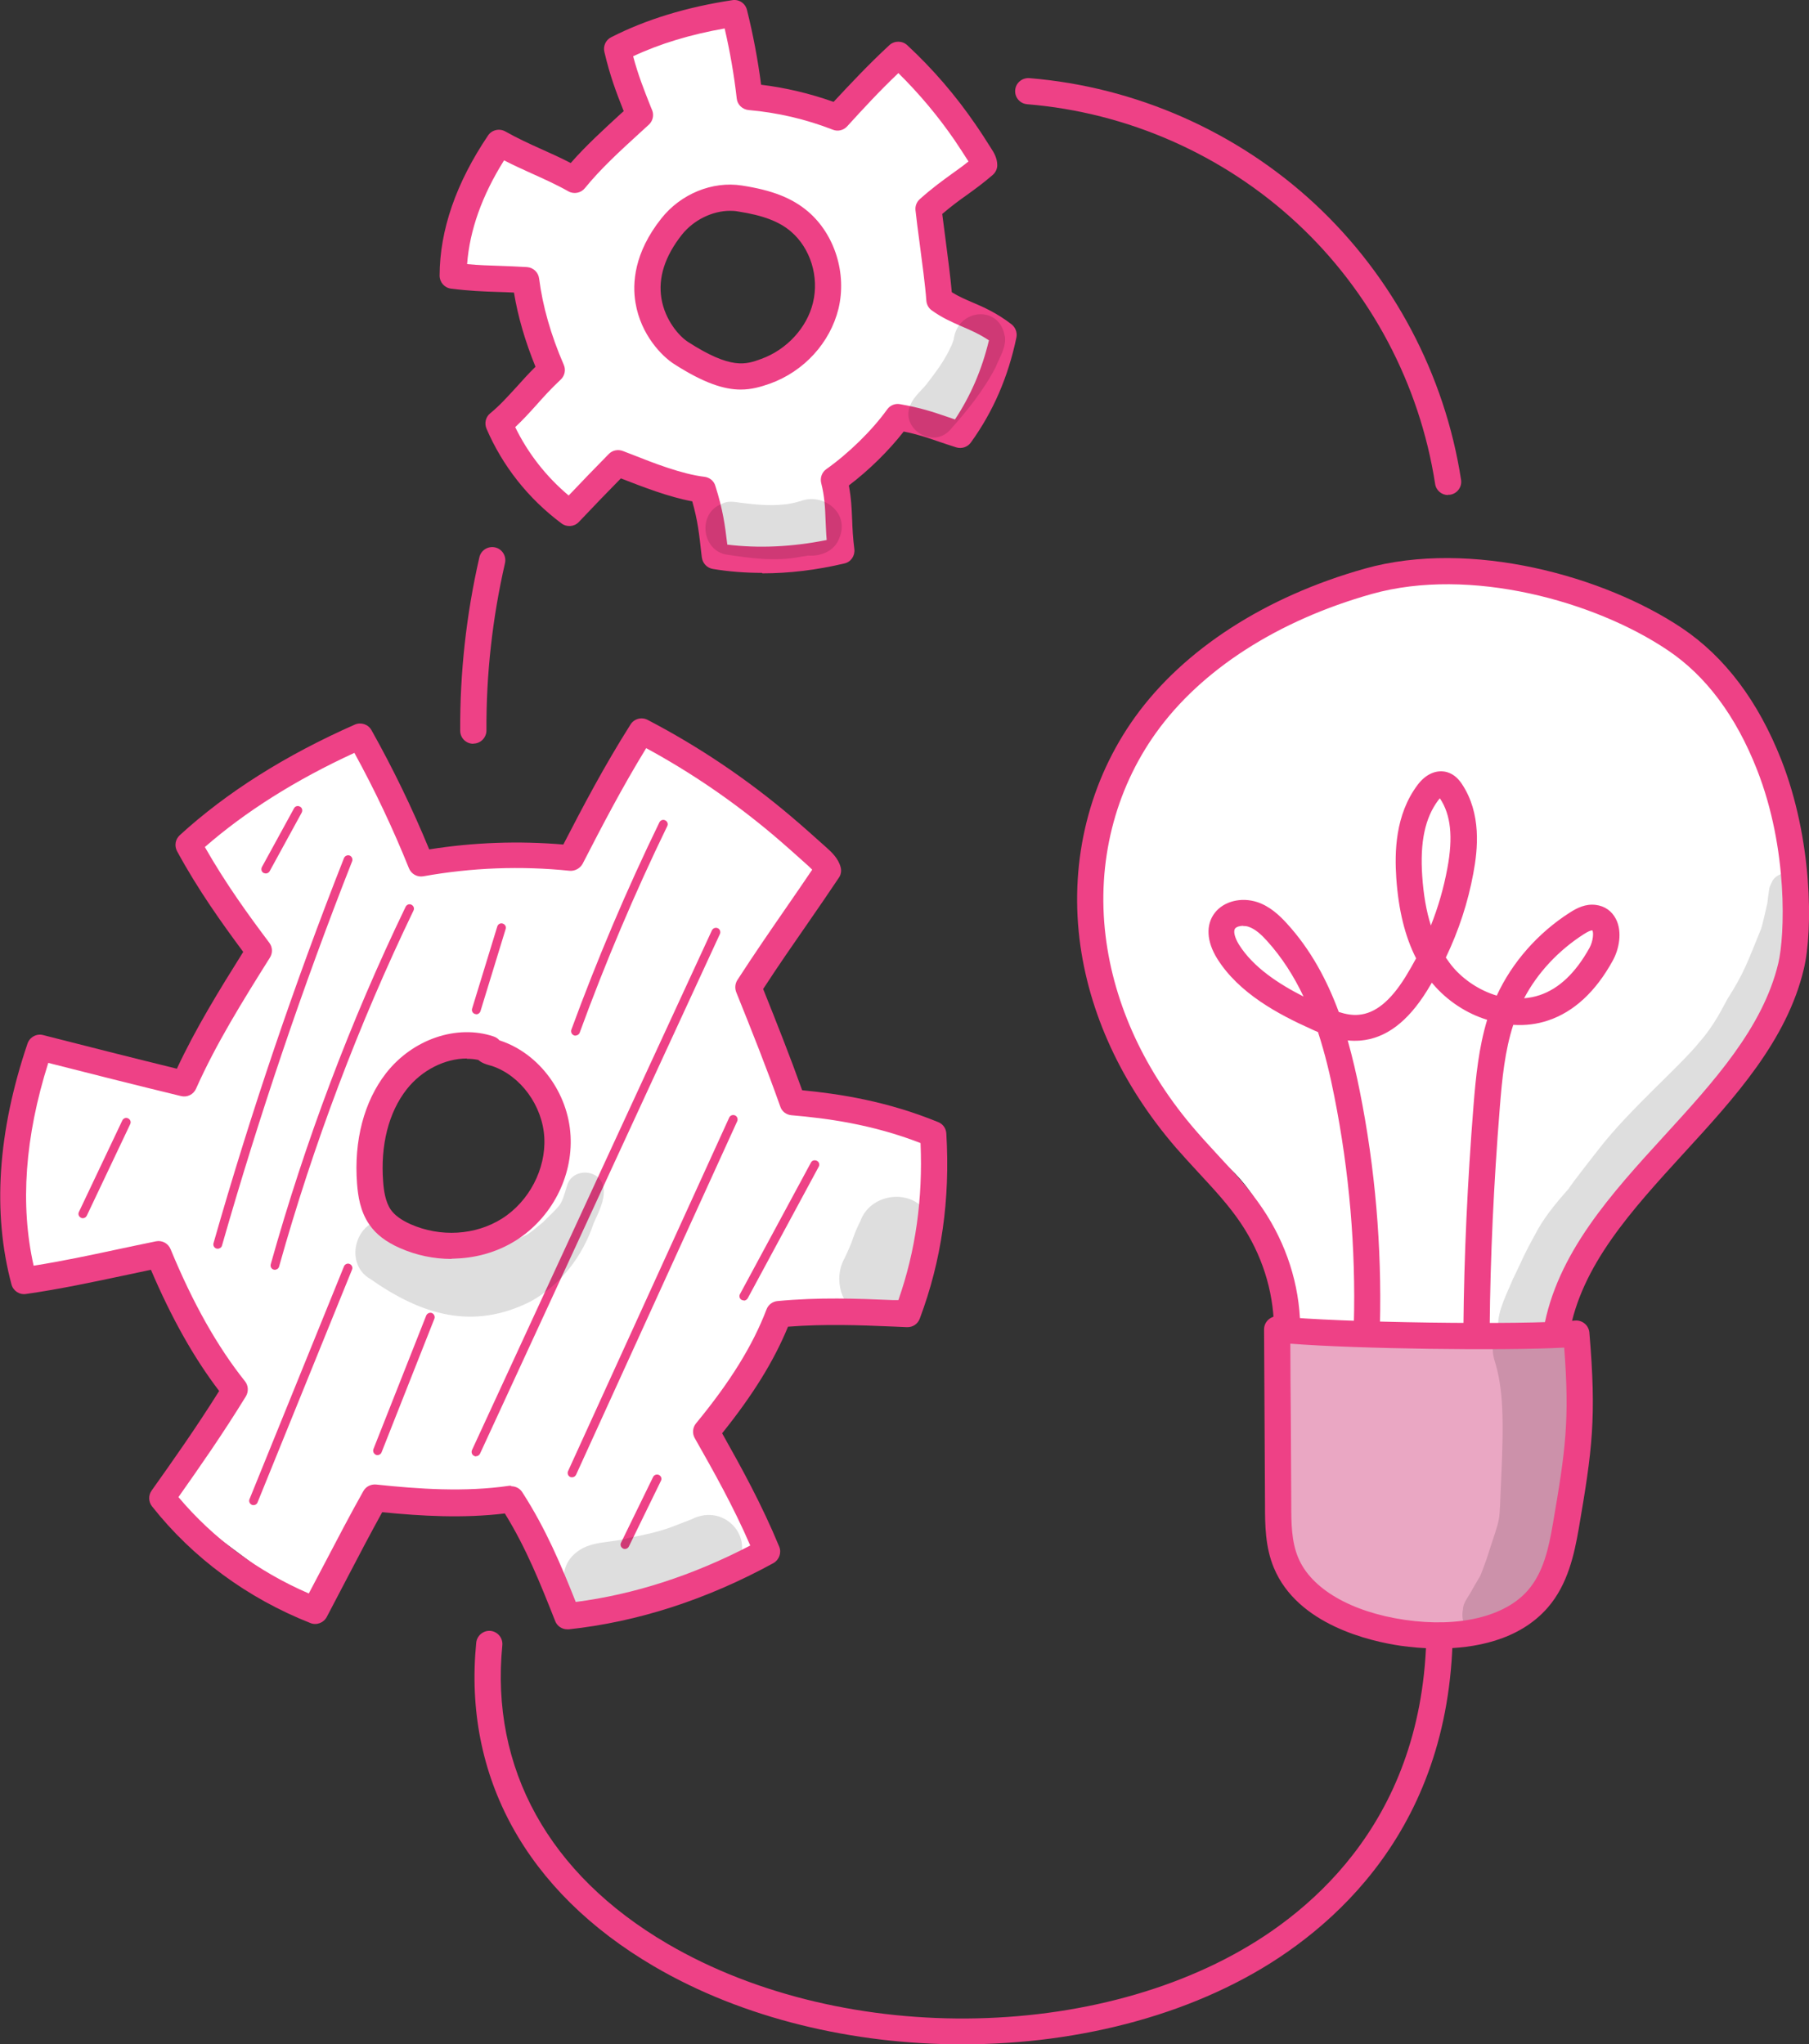 <?xml version="1.0" encoding="UTF-8"?><svg id="Layer_1" xmlns="http://www.w3.org/2000/svg" viewBox="0 0 115.06 130.04"><rect x="0" y="0" width="115.06" height="130.04" fill="#333333" stroke="none"/><defs><style>.cls-1{fill:#fff;}.cls-2{opacity:.13;}.cls-3{fill:#eaa7c3;}.cls-4{fill:#ee4186;}</style></defs><g><path class="cls-1" d="M50.25,70.13l-2.31-7.77,4.85-7-11.95-8.46c-1.54,2.57-3.08,5.14-4.62,7.71-.08,.14-.17,.28-.3,.37-.18,.12-.4,.12-.62,.12-2.66-.04-5.32-.09-7.99-.15-1.31-2.55-2.59-4.97-4.02-7.28-.11-.18-.25-.38-.46-.43s-.41,.07-.6,.18l-9.49,5.83c-.08,.05-.17,.1-.22,.19-.14,.21-.02,.48,.1,.7,1.2,2.16,2.62,4.18,4.24,6.02-1.43,2.69-2.93,5.19-4.58,7.59-.4,.58-.85,1.18-1.51,1.38-.55,.17-1.14,.01-1.69-.15-2.23-.64-4.43-1.37-6.61-2.19-1.86,4.48-2.21,9.6-.99,14.3,.18,.36,8.44-.85,8.44-.85l4.93,8.73-3.95,6.64,9.06,6.74,4.7-7.02,8.31,.17,3.21,7.41,12.38-4.37-3-7.6,4.45-7.37,8.4-.69,.26-10.46-8.43-2.27Zm-14.28,3.96c.09,.37-.23,1.09-.37,1.43-.12,.29-.24,.57-.41,.83-.31,.49-.72,.96-1.14,1.36-.89,.84-1.87,1.45-3,1.88-.46,.17-.95,.28-1.43,.37-.43,.07-.81,.11-1.24,.07-.26-.03-.53-.11-.8-.12,.74,0-.07,0-.36-.07-1.28-.36-2.52-1.43-3.14-2.61-.37-.71-.71-1.51-.74-2.33-.03-.74,.16-1.5,.44-2.18,.4-.97,.86-1.95,1.45-2.81,.66-.98,1.49-1.99,2.55-2.53,1.08-.55,2.23-.63,3.27-.23,.43-.2,.93-.27,1.34-.11,.78,.3,1.43,.67,1.97,1.33,.53,.65,.88,1.28,1.18,2.06,.09,.24,.18,.49,.24,.74,.03,.15,.06,.3,.09,.45,.03,.23,.06,.47,.09,.7v-.16c-.03-.2-.03-.21,0-.02,.03,.24,.07,.47,.1,.71,0,.12,.02,.24,.01,.36,0,.3-.02,.61-.1,.9Z"/><path class="cls-4" d="M13.85,79.43s-.05,0-.08-.01c-.15-.04-.23-.2-.19-.34,2.36-8.27,5.15-16.51,8.3-24.5,.06-.14,.22-.21,.36-.16,.14,.06,.21,.22,.16,.36-3.14,7.97-5.92,16.2-8.28,24.45-.03,.12-.15,.2-.27,.2Z"/><path class="cls-4" d="M17.48,80.77s-.05,0-.07-.01c-.15-.04-.23-.19-.19-.34,2.19-7.81,5.07-15.46,8.58-22.74,.07-.14,.23-.2,.37-.13,.14,.07,.2,.23,.13,.37-3.49,7.25-6.37,14.87-8.55,22.65-.03,.12-.15,.2-.27,.2Z"/><path class="cls-4" d="M16.12,95.74s-.07,0-.1-.02c-.14-.06-.21-.22-.15-.36l6.01-14.81c.06-.14,.22-.21,.36-.15,.14,.06,.21,.22,.15,.36l-6.01,14.81c-.04,.11-.15,.17-.26,.17Z"/><path class="cls-4" d="M24.01,92.56s-.07,0-.1-.02c-.14-.06-.21-.22-.16-.36l3.36-8.5c.06-.14,.22-.21,.36-.16,.14,.06,.21,.22,.16,.36l-3.36,8.5c-.04,.11-.15,.18-.26,.18Z"/><path class="cls-4" d="M30.29,64.51s-.05,0-.08-.01c-.15-.05-.23-.2-.18-.35l1.6-5.22c.05-.15,.2-.23,.35-.18,.15,.05,.23,.2,.18,.35l-1.6,5.22c-.04,.12-.15,.2-.27,.2Z"/><path class="cls-4" d="M36.61,65.88s-.06,0-.1-.02c-.14-.05-.22-.21-.17-.36,1.64-4.47,3.52-8.91,5.6-13.19,.07-.14,.23-.2,.37-.13,.14,.07,.2,.23,.13,.37-2.07,4.26-3.94,8.68-5.57,13.14-.04,.11-.15,.18-.26,.18Z"/><path class="cls-4" d="M30.28,92.64s-.08,0-.12-.03c-.14-.06-.2-.23-.14-.37l15.26-33.06c.07-.14,.23-.2,.37-.14,.14,.06,.2,.23,.14,.37l-15.26,33.06c-.05,.1-.15,.16-.25,.16Z"/><path class="cls-4" d="M36.39,93.97s-.08,0-.12-.02c-.14-.06-.2-.23-.14-.37l10.25-22.49c.06-.14,.23-.2,.37-.14,.14,.06,.2,.23,.14,.37l-10.25,22.49c-.05,.1-.15,.16-.25,.16Z"/><path class="cls-4" d="M47.31,82.72s-.09-.01-.13-.03c-.14-.07-.19-.24-.11-.38l4.51-8.36c.07-.14,.24-.18,.38-.11,.14,.07,.19,.24,.11,.38l-4.51,8.36c-.05,.09-.15,.15-.24,.15Z"/><path class="cls-4" d="M39.75,98.53s-.08,0-.12-.03c-.14-.07-.2-.23-.13-.37l2.04-4.18c.07-.14,.23-.19,.37-.13,.14,.07,.2,.23,.13,.37l-2.04,4.18c-.05,.1-.15,.16-.25,.16Z"/><path class="cls-4" d="M5.27,77.49s-.08,0-.12-.03c-.14-.07-.2-.23-.13-.37l2.76-5.82c.07-.14,.23-.2,.37-.13,.14,.07,.2,.23,.13,.37l-2.76,5.82c-.05,.1-.15,.16-.25,.16Z"/><path class="cls-4" d="M16.9,55.56s-.09-.01-.13-.03c-.14-.07-.18-.24-.11-.38l2.04-3.73c.07-.14,.24-.19,.38-.11,.14,.07,.18,.24,.11,.38l-2.04,3.73c-.05,.09-.15,.14-.24,.14Z"/><g class="cls-2"><path d="M38.4,75.64c-.1-1.31-2.06-1.43-2.35-.16-.39,1.23-.24,1.01-1.53,2.28-1.25,1.02-.79,.72-2.74,1.44-1.81,.56-1.08,.44-2.61,.44-.21-.04-.42-.09-.62-.16-.75-.28-.51-.14-1.94-.94-.59-.3-1.11-.85-1.8-.9-2.07-.39-3.08,2.68-1.25,3.72,3.24,2.27,6.5,3.29,10.2,1.42,1.91-1.06,3.3-2.87,4-4.97,.3-.68,.7-1.41,.64-2.16Z"/></g><g class="cls-2"><path d="M43.99,96.64c-1.22,.45-1.65,.75-3.94,1.17-1.08,.35-2.4,.17-3.33,.89-1.94,1.41-.33,4.66,1.93,3.97,2.72-.57,5.84-.69,7.95-2.74,1.67-1.91-.44-4.4-2.61-3.29Z"/></g><g class="cls-2"><path d="M59.4,78.65s0-.05,0-.07v.07c0-.46-.1-.92-.33-1.32-.94-1.79-3.69-1.5-4.35,.35-.04,.09-.09,.18-.15,.31-.18,.36-.3,.75-.44,1.12-.12,.29-.29,.68-.4,.9-.23,.41-.35,.86-.35,1.34,.03,3.06,4.26,3.64,5.07,.7,.41-.95,.74-1.92,.87-2.95,.03-.15,.05-.3,.05-.45Z"/></g><path class="cls-4" d="M36.08,103.64c-.34,0-.65-.21-.77-.53-.93-2.35-1.81-4.58-3.2-6.84-2.64,.32-5.29,.17-7.8-.08-.74,1.34-1.46,2.71-2.21,4.15-.43,.82-.86,1.65-1.32,2.52-.2,.37-.65,.54-1.04,.38-4-1.58-7.48-4.14-10.07-7.42-.23-.29-.24-.7-.03-1,1.37-1.93,2.78-3.92,4.3-6.34-1.61-2.11-3.03-4.64-4.34-7.71-.61,.13-1.22,.26-1.84,.39-1.94,.41-3.95,.84-6.11,1.15-.42,.06-.81-.2-.92-.61-1.22-4.56-.88-9.71,1.02-15.32,.14-.41,.58-.65,.99-.54,2.59,.66,5.49,1.4,8.51,2.14,1.19-2.55,2.66-4.94,4.22-7.43-1.35-1.82-2.87-3.94-4.21-6.41-.18-.34-.11-.75,.17-1.01,2.97-2.72,6.72-5.09,11.14-7.04,.39-.17,.85-.02,1.06,.36,1.37,2.44,2.6,4.98,3.67,7.58,2.82-.45,5.69-.55,8.53-.31,1.27-2.46,2.6-4.99,4.27-7.63,.23-.37,.7-.5,1.09-.3,3.24,1.69,6.3,3.75,9.1,6.12,.76,.64,1.5,1.31,2.23,1.96,.36,.32,.8,.72,.95,1.3,.06,.23,.02,.47-.12,.67-.64,.96-1.29,1.9-1.96,2.87-.92,1.33-1.87,2.69-2.85,4.2,.85,2.12,1.71,4.29,2.48,6.44,2.37,.23,5.4,.69,8.66,2.03,.3,.12,.49,.4,.51,.72,.25,4.22-.3,8.07-1.69,11.78-.13,.34-.44,.55-.81,.54l-.92-.04c-2.12-.09-4.31-.17-6.65,.01-.89,2.17-2.23,4.34-4.19,6.78,1.24,2.21,2.51,4.5,3.63,7.21,.16,.39,0,.84-.37,1.05-4.26,2.33-8.64,3.74-13.01,4.21-.03,0-.06,0-.09,0Zm-3.56-9.1c.28,0,.55,.14,.7,.38,1.51,2.34,2.49,4.69,3.4,6.98,3.72-.48,7.45-1.69,11.1-3.59-1.09-2.52-2.33-4.71-3.53-6.83-.17-.3-.14-.67,.08-.94,2.19-2.66,3.61-4.96,4.48-7.24,.11-.3,.38-.51,.7-.54,2.65-.25,5.05-.16,7.38-.06h.31c1.1-3.14,1.56-6.43,1.41-9.99-3.11-1.21-6.01-1.58-8.21-1.77-.33-.03-.61-.24-.71-.55-.86-2.43-1.84-4.89-2.8-7.27-.1-.25-.08-.55,.07-.78,1.08-1.67,2.11-3.16,3.11-4.61,.56-.81,1.11-1.61,1.65-2.41-.09-.09-.19-.18-.26-.25-.71-.64-1.45-1.3-2.19-1.93-2.51-2.12-5.23-3.99-8.11-5.55-1.55,2.53-2.82,4.98-4.04,7.35-.16,.3-.5,.48-.83,.45-3.1-.32-6.23-.2-9.3,.35-.39,.07-.77-.14-.92-.51-1.01-2.51-2.17-4.97-3.47-7.34-3.72,1.71-6.91,3.72-9.51,5.99,1.33,2.34,2.8,4.36,4.1,6.09,.21,.28,.22,.65,.04,.94-1.77,2.82-3.43,5.49-4.7,8.34-.16,.37-.57,.57-.96,.47-2.97-.72-5.85-1.45-8.44-2.11-1.49,4.71-1.8,9.04-.93,12.9,1.83-.29,3.57-.66,5.25-1.02,.85-.18,1.69-.36,2.53-.53,.39-.08,.78,.13,.93,.5,1.42,3.44,2.97,6.19,4.73,8.4,.22,.27,.24,.66,.06,.96-1.52,2.47-2.93,4.48-4.29,6.41,2.21,2.63,5.05,4.73,8.29,6.13,.33-.63,.65-1.24,.97-1.84,.85-1.62,1.65-3.16,2.5-4.67,.16-.29,.48-.45,.81-.42,2.73,.29,5.65,.49,8.47,.08,.04,0,.08,0,.12,0Z"/><path class="cls-4" d="M28.71,80.08c-1.11,0-2.23-.23-3.27-.69-.89-.39-1.53-.88-1.95-1.5-.58-.83-.72-1.82-.78-2.6-.21-2.74,.45-5.23,1.84-7.02,1.69-2.17,4.51-3.13,6.85-2.34,.15,.05,.28,.14,.37,.25,.02,0,.05,.02,.07,.02,2.47,.83,4.3,3.32,4.45,6.04,.15,2.63-1.22,5.24-3.47,6.66-1.22,.77-2.65,1.16-4.1,1.16Zm.99-12.75c-1.39,0-2.87,.73-3.84,1.97-1.14,1.46-1.67,3.54-1.49,5.87,.04,.56,.14,1.27,.48,1.77,.25,.36,.66,.66,1.26,.93,1.9,.84,4.12,.71,5.81-.35,1.73-1.09,2.81-3.16,2.7-5.16-.11-2.03-1.51-3.94-3.32-4.55-.07-.02-.14-.04-.21-.06-.18-.05-.46-.14-.67-.33-.24-.05-.48-.07-.73-.07Zm1.43-.6l.18,.81h0l-.18-.81Z"/></g><g><path class="cls-1" d="M63.83,21.28c-1.58-1.23-2.78-1.28-4.09-2.23-.12-1.56-.51-4.22-.69-5.79,1.48-1.33,2.26-1.65,3.55-2.77,0-.21-.13-.42-.26-.63-.32-.5-.64-.99-.97-1.48-1.23-1.79-2.65-3.44-4.23-4.91-1.46,1.34-2.67,2.66-3.88,3.97-1.79-.69-3.67-1.13-5.58-1.3-.21-1.79-.53-3.57-.96-5.31-2.54,.38-5.1,1.07-7.42,2.26,.4,1.69,.82,2.72,1.4,4.19-1.5,1.38-2.96,2.66-4.15,4.13-1.73-.96-3.16-1.42-4.77-2.33-1.74,2.57-2.92,5.46-2.93,8.44,1.85,.24,2.93,.16,4.62,.28,.24,1.93,.84,3.89,1.63,5.72-1.37,1.29-2.14,2.43-3.34,3.41,.97,2.27,2.55,4.23,4.5,5.69,1.2-1.28,1.97-2.07,3.07-3.18,1.61,.63,3.66,1.49,5.39,1.7,.53,1.69,.62,2.63,.79,4.22,2.67,.43,5.39,.25,8.02-.37-.23-1.85-.05-2.9-.45-4.49,1.54-1.08,3.07-2.61,4.07-3.99,1.74,.3,2.45,.66,3.96,1.14,1.44-1.99,2.29-4.14,2.76-6.37Zm-15.13,2.33c-1.17,.42-2.35,.79-5.39-1.17-1.2-.77-3.78-4-.59-8.03,1.02-1.28,2.72-2.04,4.34-1.79,1.61,.25,2.84,.65,3.8,1.47,1.49,1.28,2.13,3.44,1.66,5.35s-1.97,3.51-3.82,4.17Z"/><path class="cls-4" d="M48.46,36.44c-1.06,0-2.1-.08-3.12-.25-.37-.06-.65-.36-.7-.73l-.03-.24c-.14-1.27-.23-2.1-.58-3.33-1.52-.28-3.17-.93-4.54-1.46h0c-.94,.96-1.66,1.7-2.67,2.77-.29,.31-.77,.35-1.11,.09-2.12-1.58-3.76-3.67-4.77-6.03-.14-.34-.05-.74,.24-.97,.61-.5,1.09-1.04,1.66-1.66,.38-.42,.76-.85,1.22-1.3-.66-1.62-1.12-3.2-1.37-4.72-.36-.02-.71-.03-1.04-.04-.91-.03-1.77-.06-2.96-.21-.42-.05-.73-.41-.73-.83,.01-2.9,1.05-5.9,3.08-8.91,.24-.36,.72-.47,1.1-.26,.78,.44,1.52,.78,2.3,1.13,.6,.27,1.21,.54,1.86,.88,.97-1.11,2.07-2.11,3.21-3.16l.16-.14c-.48-1.21-.87-2.24-1.23-3.77-.09-.37,.09-.76,.43-.93C41.08,1.24,43.67,.45,46.58,.01c.43-.07,.83,.21,.93,.62,.39,1.56,.69,3.15,.9,4.76,1.57,.19,3.11,.56,4.61,1.09,1.09-1.17,2.22-2.38,3.55-3.61,.32-.29,.81-.29,1.13,0,1.63,1.51,3.09,3.21,4.35,5.05,.34,.49,.66,.99,.98,1.5,.17,.26,.4,.62,.4,1.09,0,.24-.11,.46-.29,.62-.63,.54-1.14,.91-1.64,1.27-.48,.34-.96,.69-1.57,1.21,.06,.46,.13,.99,.2,1.54,.15,1.16,.32,2.45,.41,3.44,.42,.26,.83,.44,1.3,.64,.73,.31,1.55,.67,2.5,1.4,.25,.2,.37,.52,.31,.83-.53,2.53-1.48,4.72-2.9,6.69-.21,.29-.58,.41-.92,.31-.44-.14-.81-.26-1.15-.38-.72-.25-1.31-.45-2.2-.63-.96,1.23-2.21,2.46-3.49,3.43,.15,.79,.18,1.46,.21,2.18,.02,.57,.05,1.16,.14,1.87,.05,.42-.22,.82-.63,.91-1.77,.42-3.52,.63-5.22,.63Zm-2.23-1.8c2.03,.25,4.16,.15,6.35-.29-.04-.46-.05-.87-.07-1.24-.03-.82-.06-1.52-.28-2.39-.08-.33,.05-.69,.33-.88,1.41-1,2.9-2.45,3.87-3.8,.19-.26,.5-.39,.82-.33,1.31,.23,2.08,.49,2.96,.79,.17,.06,.34,.12,.53,.18,1-1.51,1.71-3.16,2.16-5.03-.6-.4-1.15-.64-1.71-.88-.62-.27-1.25-.54-1.93-1.03-.2-.14-.32-.37-.34-.61-.07-.98-.27-2.45-.44-3.75-.1-.74-.19-1.44-.25-2-.03-.27,.07-.53,.27-.71,.83-.74,1.45-1.18,2.04-1.61,.35-.25,.69-.49,1.06-.79-.3-.47-.6-.93-.91-1.39-1.05-1.52-2.24-2.94-3.55-4.23-1.2,1.14-2.25,2.28-3.26,3.39-.23,.25-.59,.34-.91,.21-1.72-.67-3.52-1.09-5.36-1.25-.39-.04-.71-.34-.75-.73-.17-1.5-.43-3-.77-4.46-2.16,.38-4.12,.97-5.82,1.77,.32,1.2,.67,2.08,1.13,3.24l.08,.19c.13,.32,.04,.69-.21,.92l-.58,.53c-1.28,1.17-2.49,2.28-3.49,3.51-.25,.31-.7,.4-1.05,.2-.82-.46-1.59-.8-2.34-1.14-.57-.26-1.15-.52-1.75-.83-1.41,2.25-2.19,4.46-2.35,6.6,.75,.07,1.38,.09,2.04,.11,.55,.02,1.12,.04,1.77,.08,.4,.03,.72,.33,.77,.73,.22,1.73,.74,3.58,1.57,5.49,.14,.32,.06,.7-.2,.94-.6,.56-1.08,1.09-1.54,1.61-.44,.49-.87,.96-1.35,1.41,.8,1.65,1.96,3.14,3.4,4.35,.88-.93,1.58-1.65,2.55-2.64,.23-.24,.59-.31,.9-.19l.52,.2c1.44,.57,3.23,1.27,4.67,1.44,.32,.04,.6,.26,.69,.58,.48,1.52,.61,2.47,.76,3.74Zm.88-9.86c-1.05,0-2.33-.4-4.26-1.64-.74-.48-2.09-1.83-2.43-3.88-.21-1.24-.09-3.18,1.64-5.36,1.24-1.57,3.25-2.39,5.12-2.1,1.95,.3,3.21,.8,4.22,1.66,1.7,1.46,2.47,3.94,1.93,6.18-.53,2.16-2.19,3.98-4.35,4.76h0c-.6,.21-1.18,.38-1.87,.38Zm-.67-11.37c-1.13,0-2.32,.58-3.07,1.52-1.08,1.37-1.52,2.73-1.3,4.06,.23,1.38,1.13,2.4,1.69,2.76,2.75,1.77,3.68,1.44,4.66,1.08h0c1.61-.58,2.91-1.98,3.29-3.58,.4-1.64-.16-3.46-1.4-4.52-.75-.64-1.76-1.03-3.38-1.28-.16-.03-.33-.04-.49-.04Z"/></g><path class="cls-4" d="M61.19,130.04c-6.92,0-13.92-1.64-19.59-4.96-8.13-4.76-12.15-12.07-11.31-20.59,.05-.46,.46-.79,.91-.75,.46,.05,.79,.45,.75,.91-.77,7.83,2.96,14.58,10.5,18.99,11.38,6.66,28.29,6.28,38.5-.85,5.61-3.92,11.75-11.57,9.18-25.76-.08-.45,.22-.89,.67-.97,.45-.08,.89,.22,.97,.67,2.73,15.05-3.86,23.22-9.87,27.42-5.59,3.91-13.11,5.89-20.7,5.89Z"/><g><path class="cls-1" d="M82.54,84.43c-.19-2.32-.83-4.62-1.89-6.73-.55-1.09-1.21-2.14-2.08-3.04-.9-.92-1.99-1.66-2.98-2.5-3.13-2.65-5.16-6.36-5.6-10.25-.35-3.06-.85-6.43-.06-9.42,.58-2.19,4.32-8.32,6.55-10.21,3.6-3.04,8.93-4.92,13.78-5.53,4.85-.61,9.93,.29,14.08,2.67,5.35,3.07,8.92,8.53,9.68,14.28,.77,5.76-1.17,11.72-4.98,16.34-1.58,1.92-3.45,3.61-5.02,5.53-2.2,2.69-3.77,5.8-4.59,8.92-2.01,.33-4.06,.33-6.1,.32-1.72,0-3.45-.01-5.17-.02-1.84,0-3.69-.02-5.61-.37Z"/><path class="cls-3" d="M81.54,84.82c6.19,.55,12.45,.54,18.64-.02,.35,4.81,.69,7.75-.72,12.39-.69,2.27-1.93,4.57-4.17,5.7-2.67,1.34-5.95,.68-8.89-.06-1.14-.29-2.31-.59-3.21-1.3-1.84-1.44-1.94-3.96-1.9-6.18,.08-4.31,.16-6.64,.25-10.54Z"/><g><g class="cls-2"><path d="M114.49,55.83c-.49-.48-1.4-.37-1.75,.19-.26,.57-.17,.29-.29,1.11-.01,.11-.03,.21-.04,.32-.07,.33-.32,1.41-.4,1.65,.15-.32,.15-.3-.02,.04-.86,2.1-1.04,2.71-2.12,4.41-.28,.49-.79,1.62-1.79,2.75-1.19,1.49-4.45,4.29-6.33,6.72-.55,.69-1.76,2.26-1.94,2.53v.02c-.72,.82-1.43,1.65-1.96,2.57-1.04,1.88-.95,1.85-1.61,3.2-.38,.91-1,2.07-.95,3,0,.07,.02,.14,.04,.21-.36,.54-.5,1.22-.28,1.96,.59,1.84,.59,3.97,.44,7.35-.17,3.5,.06,2.16-.94,5.32-.57,1.52-.17,.61-.99,2.08-.2,.36-.5,.7-.51,1.12-.18,.9,.37,1.59,1.12,1.89,.19-.1,.37-.21,.55-.34,.77-.56,1.53-1.13,2.32-1.67,.39-.27,.79-.53,1.18-.81,.65-1.24,1.09-2.59,1.43-3.92,.53-2.87,.68-3.42,1.21-6.57,.22-1.37,.13-2.76,.01-4.13-.13-.87-.14-1.87-.8-2.56h0c-.17,.02-.35,.04-.52,.06-.3,.03-.6,.07-.91,.09,1.33-4.03,2.38-6.26,4.75-9.23,1.55-1.73,3.28-3.31,4.93-4.97,1.56-1.48,2.95-3.14,4.01-4.96,.59-1.27,.49-1.15,.87-2.07,.06-.15-.03,.04-.09,.16,.22-.45,.42-.91,.61-1.38,.32-.71,.5-1.46,.63-2.22,0,0,0-.01,.01-.04,.3-1.49,.88-3.07,.13-3.88Z"/></g><g class="cls-2"><path d="M96.11,81.59c.05-.09,.09-.18,.13-.26,.01-.03,.03-.07,.04-.1-.06,.12-.11,.24-.17,.36Z"/></g></g><path class="cls-4" d="M91.46,104.86c-.95,0-1.77-.09-2.35-.17-1.93-.28-6.58-1.32-8.09-4.97-.55-1.32-.56-2.74-.56-3.98-.01-2.19-.02-3.89-.03-5.59-.01-1.7-.02-3.4-.03-5.59,0-.24,.1-.46,.28-.62,.18-.16,.41-.24,.65-.21,3.61,.4,15.59,.57,18.85,.27,.22-.02,.44,.05,.61,.19,.17,.14,.28,.35,.3,.57,.46,5.42,.19,7.43-.67,12.45-.29,1.67-.7,3.57-1.97,5.04-1.85,2.13-4.74,2.61-6.97,2.61Zm-9.39-19.39c0,1.76,.02,3.22,.03,4.67,.01,1.7,.02,3.4,.03,5.59,0,1.15,.01,2.33,.44,3.35,.82,1.98,3.36,3.46,6.79,3.96,3.44,.5,6.37-.21,7.82-1.88,1-1.15,1.33-2.72,1.59-4.23,.81-4.71,1.07-6.6,.72-11.21-3.89,.21-13.25,.08-17.42-.25Z"/><path class="cls-4" d="M98.99,85.56s-.09,0-.14-.01c-.45-.08-.76-.51-.68-.96,.84-4.86,4.33-8.67,7.71-12.37,3.07-3.36,6.25-6.83,7.23-10.96,.41-1.73,.64-7.23-1.36-12.31-1.34-3.41-3.25-5.97-5.69-7.6-4.61-3.1-12.55-5.32-18.8-3.57-5.97,1.68-10.85,4.81-13.73,8.83-2.63,3.67-3.78,8.26-3.21,12.92,.53,4.37,2.51,8.66,5.74,12.39,.45,.52,.93,1.04,1.39,1.54,.99,1.07,2.02,2.17,2.85,3.41,1.52,2.25,2.35,4.83,2.4,7.48,0,.46-.36,.84-.82,.85h-.02c-.45,0-.82-.36-.83-.82-.05-2.33-.78-4.6-2.12-6.59-.76-1.13-1.7-2.14-2.69-3.21-.47-.51-.96-1.04-1.43-1.58-3.44-3.99-5.56-8.58-6.13-13.28-.61-5.07,.64-10.07,3.52-14.09,3.1-4.32,8.3-7.68,14.63-9.46,6.73-1.89,15.25,.48,20.18,3.79,2.72,1.83,4.84,4.64,6.31,8.38,1.97,5.02,2.03,10.8,1.43,13.3-1.08,4.55-4.4,8.19-7.62,11.7-3.36,3.68-6.54,7.15-7.3,11.52-.07,.41-.42,.69-.82,.69Z"/><path class="cls-4" d="M93.91,85.27h0c-.46,0-.83-.34-.83-.79v-.08c.04-4.52,.26-9.25,.64-14.05,.15-1.89,.34-3.73,.87-5.48-1.3-.4-2.52-1.19-3.45-2.28-.02-.03-.04-.05-.07-.08-.1,.17-.2,.34-.3,.5-1.24,2-2.63,3.04-4.24,3.18-.28,.02-.55,.02-.81-.01,.31,1.1,.56,2.19,.77,3.24,.98,4.89,1.4,9.89,1.28,14.87-.01,.46-.41,.84-.85,.81-.46-.01-.82-.39-.81-.85,.13-4.85-.29-9.73-1.24-14.5-.26-1.33-.59-2.72-1.04-4.1-.15-.06-.3-.13-.45-.2-2.05-.92-4.58-2.26-5.96-4.47-.68-1.09-.74-2.16-.15-2.92,.57-.73,1.67-1.01,2.69-.68,.81,.27,1.4,.83,1.87,1.34,1.55,1.69,2.58,3.65,3.32,5.65,.43,.14,.86,.22,1.27,.18,1.05-.09,2.01-.87,2.96-2.39,.24-.39,.47-.79,.69-1.2-.71-1.39-1.12-3.08-1.26-5.1-.11-1.64-.08-4.03,1.36-5.94,.52-.69,1.2-.98,1.85-.81,.5,.14,.79,.5,.97,.77,1.24,1.87,1.01,4.13,.72,5.67-.34,1.85-.93,3.65-1.75,5.36,.15,.22,.3,.43,.47,.63,.67,.78,1.66,1.46,2.77,1.79,.97-2.11,2.62-3.99,4.66-5.29,.44-.28,.98-.56,1.63-.48,.58,.07,1.03,.39,1.29,.9,.42,.82,.2,1.93-.21,2.66-1.08,1.96-2.46,3.24-4.1,3.79-.71,.24-1.46,.33-2.22,.28-.53,1.63-.71,3.39-.86,5.31-.38,4.76-.6,9.45-.64,13.93,0,.46-.38,.86-.83,.86Zm7.36-26.09c-.1,0-.28,.08-.53,.24-1.61,1.03-2.95,2.46-3.8,4.08,.33-.03,.67-.09,.99-.2,1.23-.41,2.29-1.42,3.17-3.01,.25-.46,.26-1,.18-1.11h0Zm-22.2-.29c-.23,0-.43,.07-.51,.17-.13,.17-.03,.58,.24,1.02,.92,1.47,2.56,2.52,4.11,3.31-.6-1.27-1.36-2.48-2.34-3.56-.32-.35-.71-.73-1.16-.88-.12-.04-.23-.05-.35-.05Zm12.51-8.11s-.06,.07-.1,.12c-.84,1.12-1.17,2.65-1.02,4.83,.08,1.18,.26,2.23,.55,3.14,.47-1.18,.82-2.4,1.05-3.65,.37-1.98,.22-3.39-.47-4.43Zm-.09-.12h0Z"/></g><path class="cls-4" d="M92.1,31.49c-.4,0-.76-.29-.82-.71-.98-6.33-4.09-12.22-8.78-16.58-4.69-4.36-10.78-7.05-17.17-7.57-.46-.04-.8-.44-.76-.9,.04-.46,.44-.79,.9-.76,6.75,.55,13.2,3.39,18.17,8.01,4.96,4.62,8.26,10.85,9.29,17.54,.07,.45-.24,.88-.7,.95-.04,0-.09,0-.13,0Z"/><path class="cls-4" d="M30.1,47.31c-.46,0-.83-.37-.83-.83-.02-3.7,.39-7.41,1.22-11.03,.1-.45,.55-.73,1-.63,.45,.1,.73,.55,.63,1-.8,3.49-1.2,7.07-1.18,10.64,0,.46-.37,.84-.83,.84h0Z"/><g class="cls-2"><path d="M50.88,31.88s-.07,.02-.13,.04c-.18,.06-.51,.12-.7,.15-.07,0-.14,.02-.21,.02-.92,.1-1.84,0-2.74-.11-.4-.06-.83-.14-1.2,.08-1.48,.54-1.32,2.82,.2,3.2,1.57,.24,3.17,.47,4.75,.17,.18-.03,.42-.07,.56-.09,.81,.06,1.69-.3,1.97-1.11,.7-1.61-1.04-2.93-2.5-2.34Z"/></g><g class="cls-2"><path d="M63.9,21.36c-.34-1.99-3-1.73-3.24,.23-.04,.12-.08,.24-.13,.36-.06,.13-.15,.31-.21,.43-.34,.67-.79,1.28-1.25,1.88-.36,.51-.91,.9-1.15,1.47-.7,1.48,1.34,2.83,2.47,1.66,1.11-1.24,2.17-2.55,2.94-4.04,.25-.63,.7-1.29,.58-1.99Z"/></g></svg>